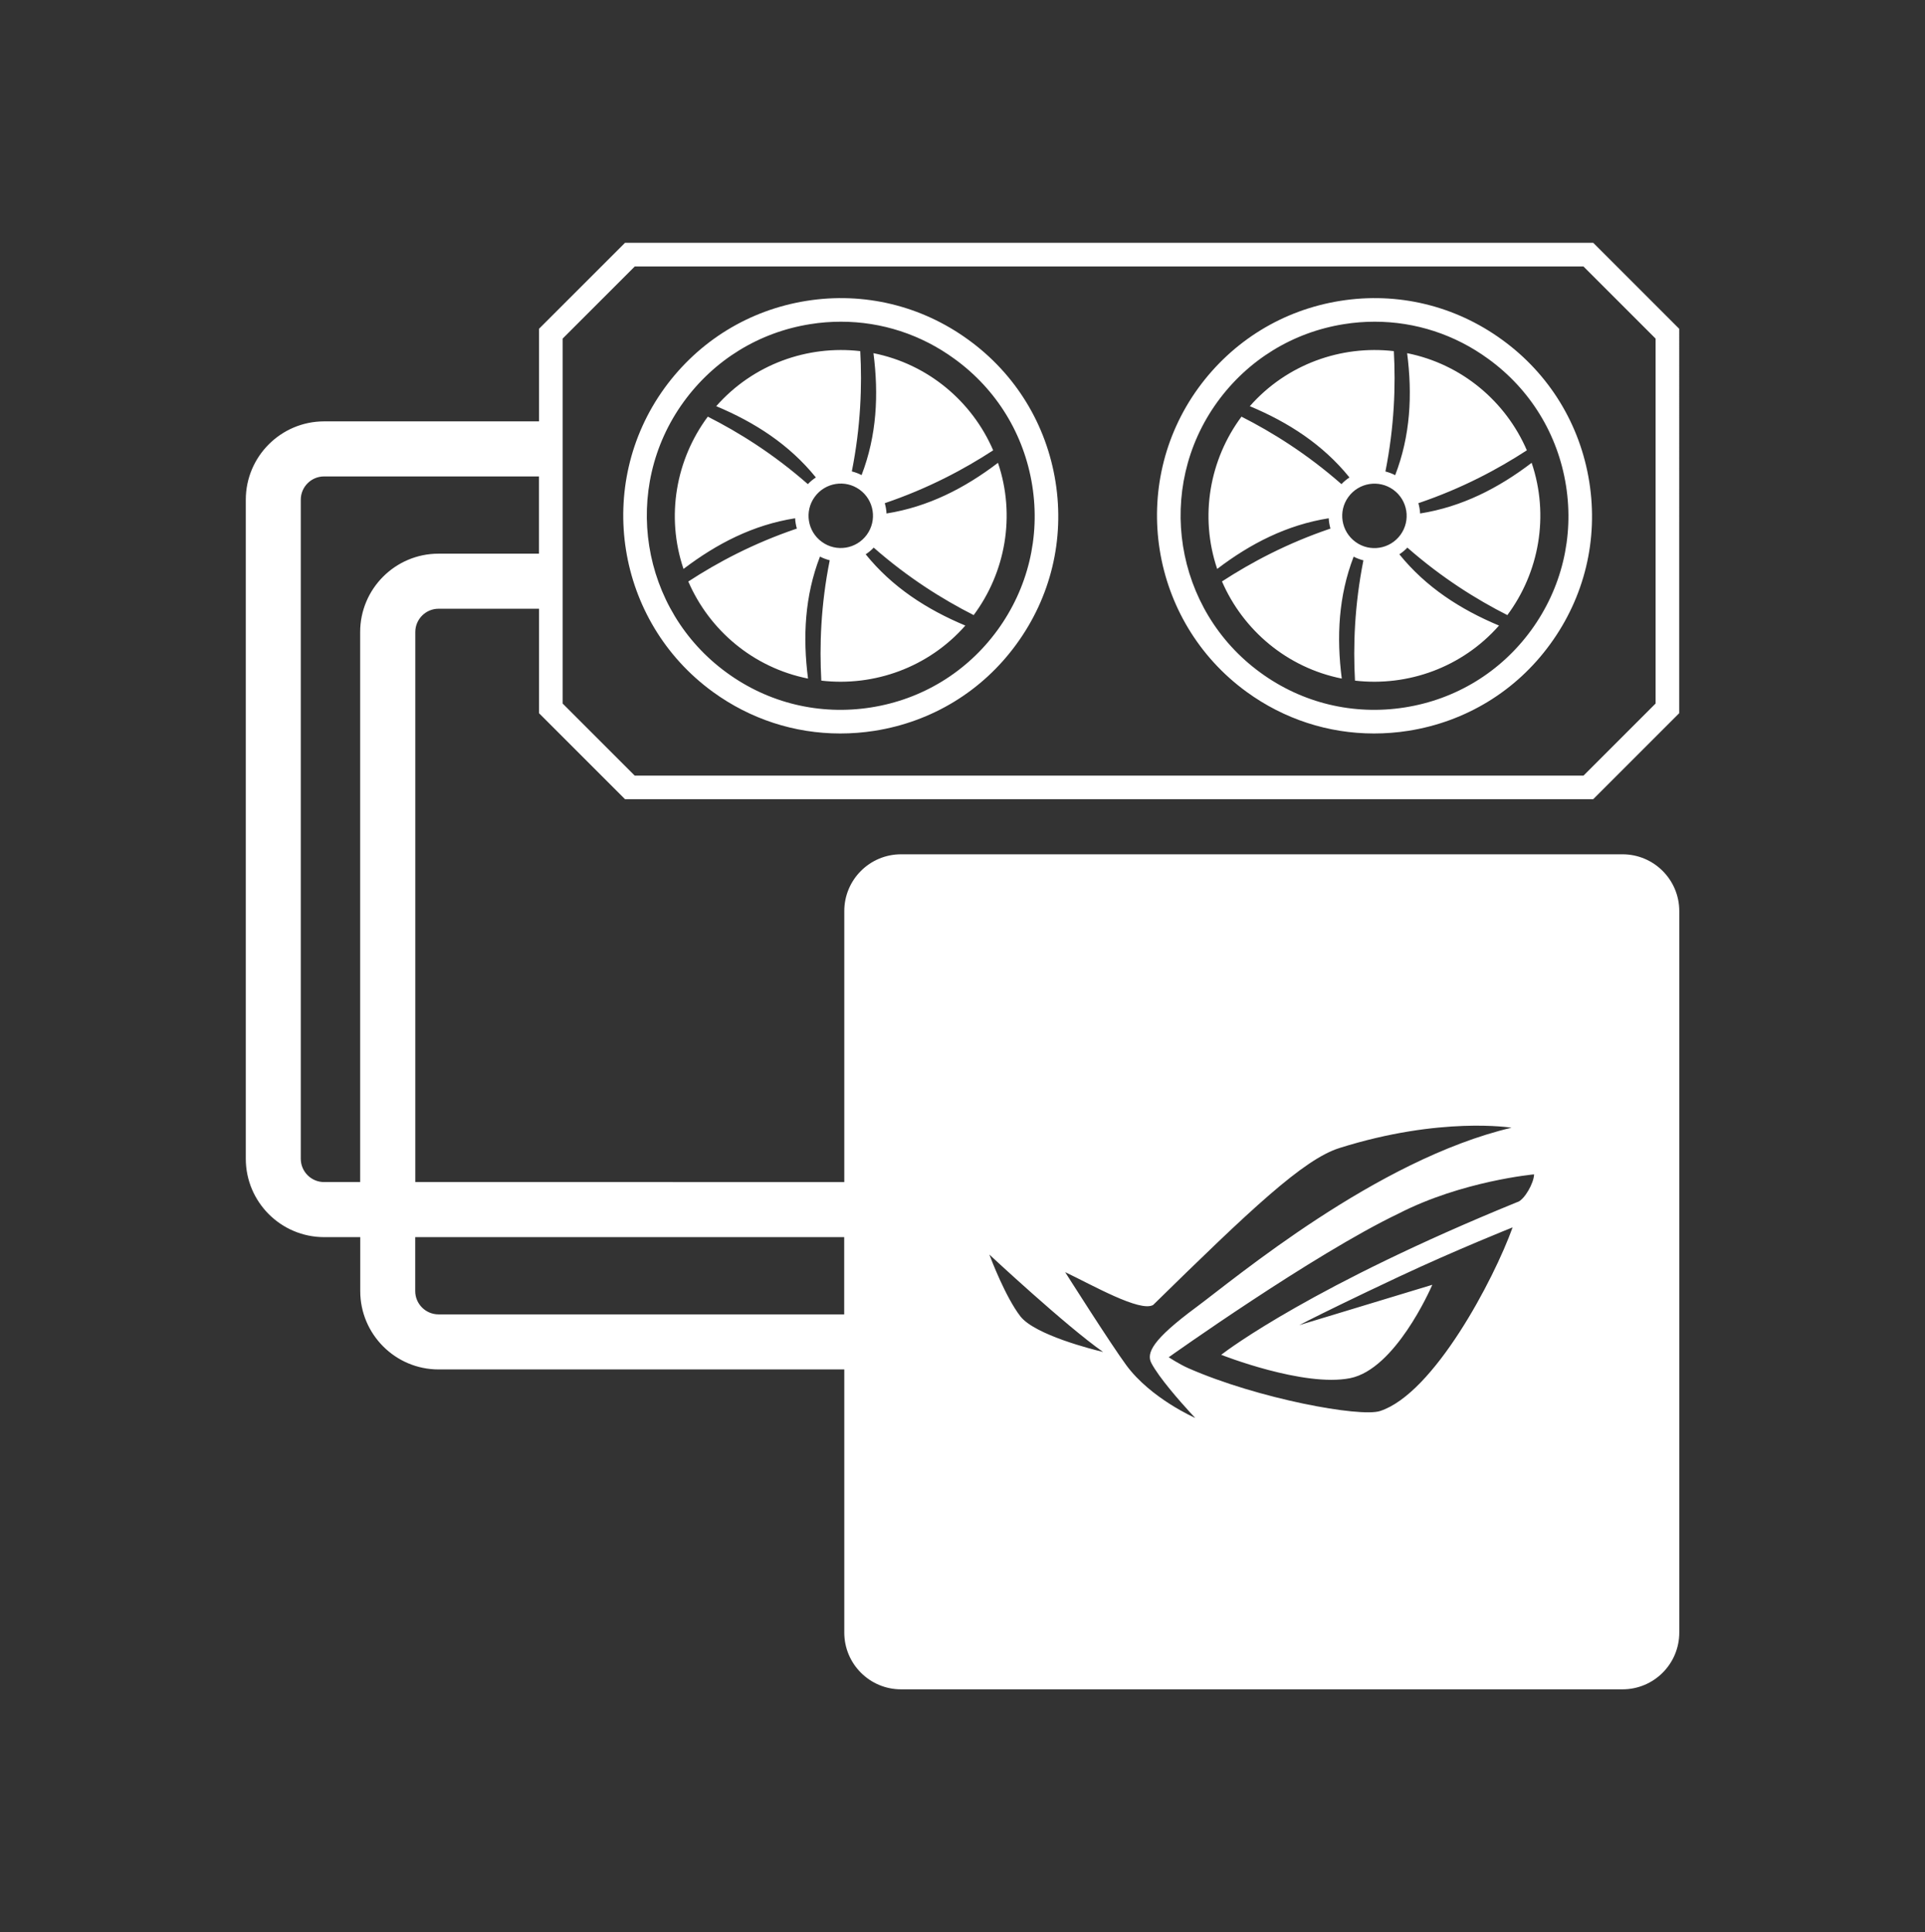 <?xml version="1.0" encoding="utf-8"?>
<!-- Generator: Adobe Illustrator 26.5.1, SVG Export Plug-In . SVG Version: 6.00 Build 0)  -->
<svg version="1.1" xmlns="http://www.w3.org/2000/svg" xmlns:xlink="http://www.w3.org/1999/xlink" x="0px" y="0px"
	 viewBox="0 0 244.74 245.64" style="enable-background:new 0 0 244.74 245.64;" xml:space="preserve">
<rect x="0" y="0" width="244.74" height="245.64" fill="#333333" stroke="none"/>
<style type="text/css">
	.st0{display:none;}
	.st1{display:inline;}
	.st2{fill:#FFFFFF;}
</style>
<g id="Layer_3" class="st0">
	
		<rect x="435.1" y="-987.91" transform="matrix(-1.836970e-16 1 -1 -1.836970e-16 1316.919 -303.28)" class="st1" width="750" height="2989.46"/>
</g>
<g id="Layer_4">
</g>
<g id="Layer_2">
	<path class="st2" d="M170.59,86.27c-0.68-5.29-0.42-10.49,1.51-15.5c0.4,0.21,0.82,0.36,1.24,0.47c-1.14,5.74-1.31,10.9-1.07,15.29
		c6.72,0.78,13.63-1.68,18.31-7c-4.92-2.06-9.29-4.88-12.67-9.06c0.37-0.24,0.71-0.52,1.02-0.85c4.4,3.86,8.79,6.59,12.71,8.58
		c4.04-5.43,5.36-12.64,3.09-19.36c-4.24,3.23-8.87,5.6-14.18,6.44c-0.02-0.44-0.1-0.88-0.22-1.31c5.55-1.88,10.1-4.32,13.79-6.72
		c-2.68-6.21-8.27-10.96-15.22-12.35c0.68,5.29,0.42,10.49-1.52,15.51c-0.4-0.21-0.82-0.36-1.24-0.47
		c1.14-5.74,1.31-10.91,1.07-15.3c-6.72-0.78-13.63,1.68-18.31,7c4.92,2.06,9.29,4.88,12.67,9.06c-0.37,0.24-0.71,0.52-1.02,0.85
		c-4.4-3.86-8.79-6.59-12.71-8.58c-4.04,5.43-5.36,12.64-3.09,19.36c4.24-3.23,8.87-5.6,14.18-6.44c0.02,0.44,0.1,0.88,0.22,1.31
		c-5.55,1.88-10.1,4.32-13.79,6.72C158.05,80.13,163.64,84.88,170.59,86.27z M171.43,63.18c1.33-1.83,3.89-2.24,5.72-0.91
		c1.83,1.33,2.24,3.89,0.9,5.73c-1.33,1.82-3.89,2.23-5.71,0.9C170.5,67.56,170.1,65,171.43,63.18z M158.49,87.96
		c4.77,3.47,10.39,5.29,16.19,5.29c1.45,0,2.91-0.11,4.37-0.34c7.3-1.15,13.71-5.06,18.04-11.02c4.36-5.98,6.13-13.29,4.97-20.61
		c-1.16-7.32-5.09-13.74-11.08-18.08c-5.98-4.35-13.29-6.11-20.58-4.95c-7.29,1.16-13.69,5.09-18.05,11.08
		C143.41,61.66,146.16,78.99,158.49,87.96z M154.78,51.09c3.88-5.34,9.59-8.85,16.09-9.88c1.3-0.21,2.61-0.31,3.91-0.31
		c5.16,0,10.18,1.62,14.44,4.73c5.34,3.87,8.85,9.6,9.88,16.12c1.03,6.52-0.55,13.04-4.43,18.37c-3.87,5.31-9.58,8.8-16.08,9.82
		c-6.51,1.02-13.01-0.54-18.32-4.41l0,0C149.26,77.54,146.81,62.08,154.78,51.09z M102.73,86.27c-0.68-5.29-0.42-10.49,1.52-15.51
		c0.4,0.21,0.82,0.36,1.24,0.47c-1.15,5.74-1.31,10.91-1.07,15.3c6.72,0.78,13.63-1.68,18.31-7c-4.92-2.06-9.29-4.88-12.67-9.06
		c0.37-0.24,0.71-0.52,1.02-0.85c4.4,3.86,8.79,6.59,12.71,8.58c4.04-5.43,5.36-12.64,3.09-19.36c-4.24,3.23-8.87,5.6-14.17,6.44
		c-0.02-0.44-0.1-0.88-0.22-1.31c5.54-1.88,10.1-4.32,13.78-6.72c-2.68-6.21-8.27-10.96-15.22-12.35c0.68,5.29,0.42,10.48-1.51,15.5
		c-0.4-0.21-0.82-0.36-1.24-0.47c1.14-5.74,1.31-10.9,1.07-15.29c-6.72-0.78-13.63,1.68-18.31,7c4.92,2.06,9.29,4.88,12.67,9.06
		c-0.37,0.24-0.71,0.52-1.02,0.85c-4.4-3.86-8.79-6.59-12.72-8.58c-4.04,5.43-5.36,12.64-3.09,19.36c4.25-3.23,8.88-5.61,14.19-6.44
		c0.02,0.44,0.1,0.88,0.22,1.31c-5.55,1.88-10.11,4.32-13.8,6.73C90.19,80.13,95.77,84.88,102.73,86.27z M103.58,63.17
		c1.33-1.83,3.89-2.24,5.72-0.91c1.83,1.33,2.24,3.89,0.9,5.73c-1.33,1.82-3.89,2.23-5.71,0.9
		C102.65,67.56,102.25,64.99,103.58,63.17z M90.63,87.96c4.77,3.47,10.39,5.29,16.19,5.29c1.45,0,2.91-0.11,4.37-0.34
		c7.3-1.15,13.71-5.06,18.04-11.02c4.36-5.98,6.13-13.29,4.97-20.61c-1.16-7.32-5.09-13.74-11.08-18.08
		c-5.98-4.35-13.29-6.11-20.58-4.95c-7.29,1.16-13.69,5.09-18.05,11.08C75.55,61.66,78.3,78.99,90.63,87.96z M86.92,51.09
		c3.88-5.34,9.59-8.85,16.09-9.88c1.3-0.21,2.61-0.31,3.91-0.31c5.16,0,10.18,1.62,14.44,4.73c5.34,3.87,8.85,9.6,9.88,16.12
		c1.03,6.52-0.55,13.04-4.43,18.37c-3.87,5.31-9.58,8.8-16.08,9.82c-6.51,1.02-13.01-0.54-18.32-4.41l0,0
		C81.4,77.54,78.94,62.08,86.92,51.09z M79.46,101.6h123.1l10.93-10.93V41.8l-10.93-10.93H79.46L68.53,41.8v11.77H41.21
		c-5.49,0-9.96,4.47-9.96,9.96v83.79c0,5.49,4.47,9.96,9.96,9.96h4.59v6.86c0,5.49,4.47,9.96,9.96,9.96h51.58v33.45
		c0,3.99,3.23,7.22,7.22,7.22h91.72c3.99,0,7.22-3.23,7.22-7.22v-91.72c0-3.99-3.23-7.22-7.22-7.22h-91.72
		c-3.99,0-7.22,3.23-7.22,7.22v34.45H52.8V80.35c0-1.63,1.33-2.96,2.96-2.96h12.77v13.28L79.46,101.6z M71.53,43.05l9.17-9.17
		h120.62l9.17,9.17v46.39l-9.17,9.17H80.7l-9.17-9.17V43.05z M192.99,152.8c-0.04,0.01-0.07,0.02-0.1,0.03
		c-25.87,10.55-36.78,18.75-37.63,19.41c0,0,10.49,4.15,16.4,2.97c5.7-1.15,10.14-11.18,10.44-11.87l-16.92,5.13
		c0,0,0.38-0.2,1.16-0.59l-0.34,0.13c0,0,0.12-0.05,0.39-0.16c1.74-0.88,5.42-2.7,11.49-5.55c7.27-3.41,14.43-6.26,14.43-6.26
		c-2.4,6.67-10.03,21.14-16.86,23.35c-2.52,0.82-15.49-1.55-24.35-5.44c-1.17-0.51-2.51-1.4-2.51-1.4s18.35-13.07,29.23-18.27
		c8.08-4.15,17.22-4.98,17.22-4.98C195,150.44,193.84,152.45,192.99,152.8z M146.6,165.91c12.35-12.1,19.11-18.52,23.7-19.96
		c12.86-4.05,21.87-2.58,21.87-2.58c-17.17,4.05-35.12,19.15-40.11,22.84c-5.51,4.08-6.35,5.79-5.68,7.08
		c0.97,1.85,3.63,4.86,4.89,6.24c0.42,0.46,0.69,0.74,0.69,0.74s-5.63-2.46-8.76-6.7c-2.01-2.73-7.78-11.84-7.78-11.84
		C138.89,163.38,144.92,166.84,146.6,165.91z M125.79,159.5c0,0,9.69,9.04,14.44,12.37c0,0-0.02-0.01-0.06-0.01
		c0.02,0.01,0.04,0.03,0.06,0.04c0,0-0.06-0.02-0.13-0.06c-1.06-0.25-8.52-2.11-10.37-4.49c-1.89-2.44-3.74-7.31-3.92-7.79
		c-0.01-0.01-0.02-0.02-0.02-0.02s0.01,0.01,0.01,0.01C125.79,159.52,125.79,159.5,125.79,159.5z M107.33,157.28v9.82H55.75
		c-1.63,0-2.96-1.33-2.96-2.96v-6.86H107.33z M55.75,70.39c-5.49,0-9.96,4.47-9.96,9.96v69.93h-4.59c-1.63,0-2.96-1.33-2.96-2.96
		V63.53c0-1.63,1.33-2.96,2.96-2.96h27.32v9.82H55.75z"/>
</g>
</svg>
